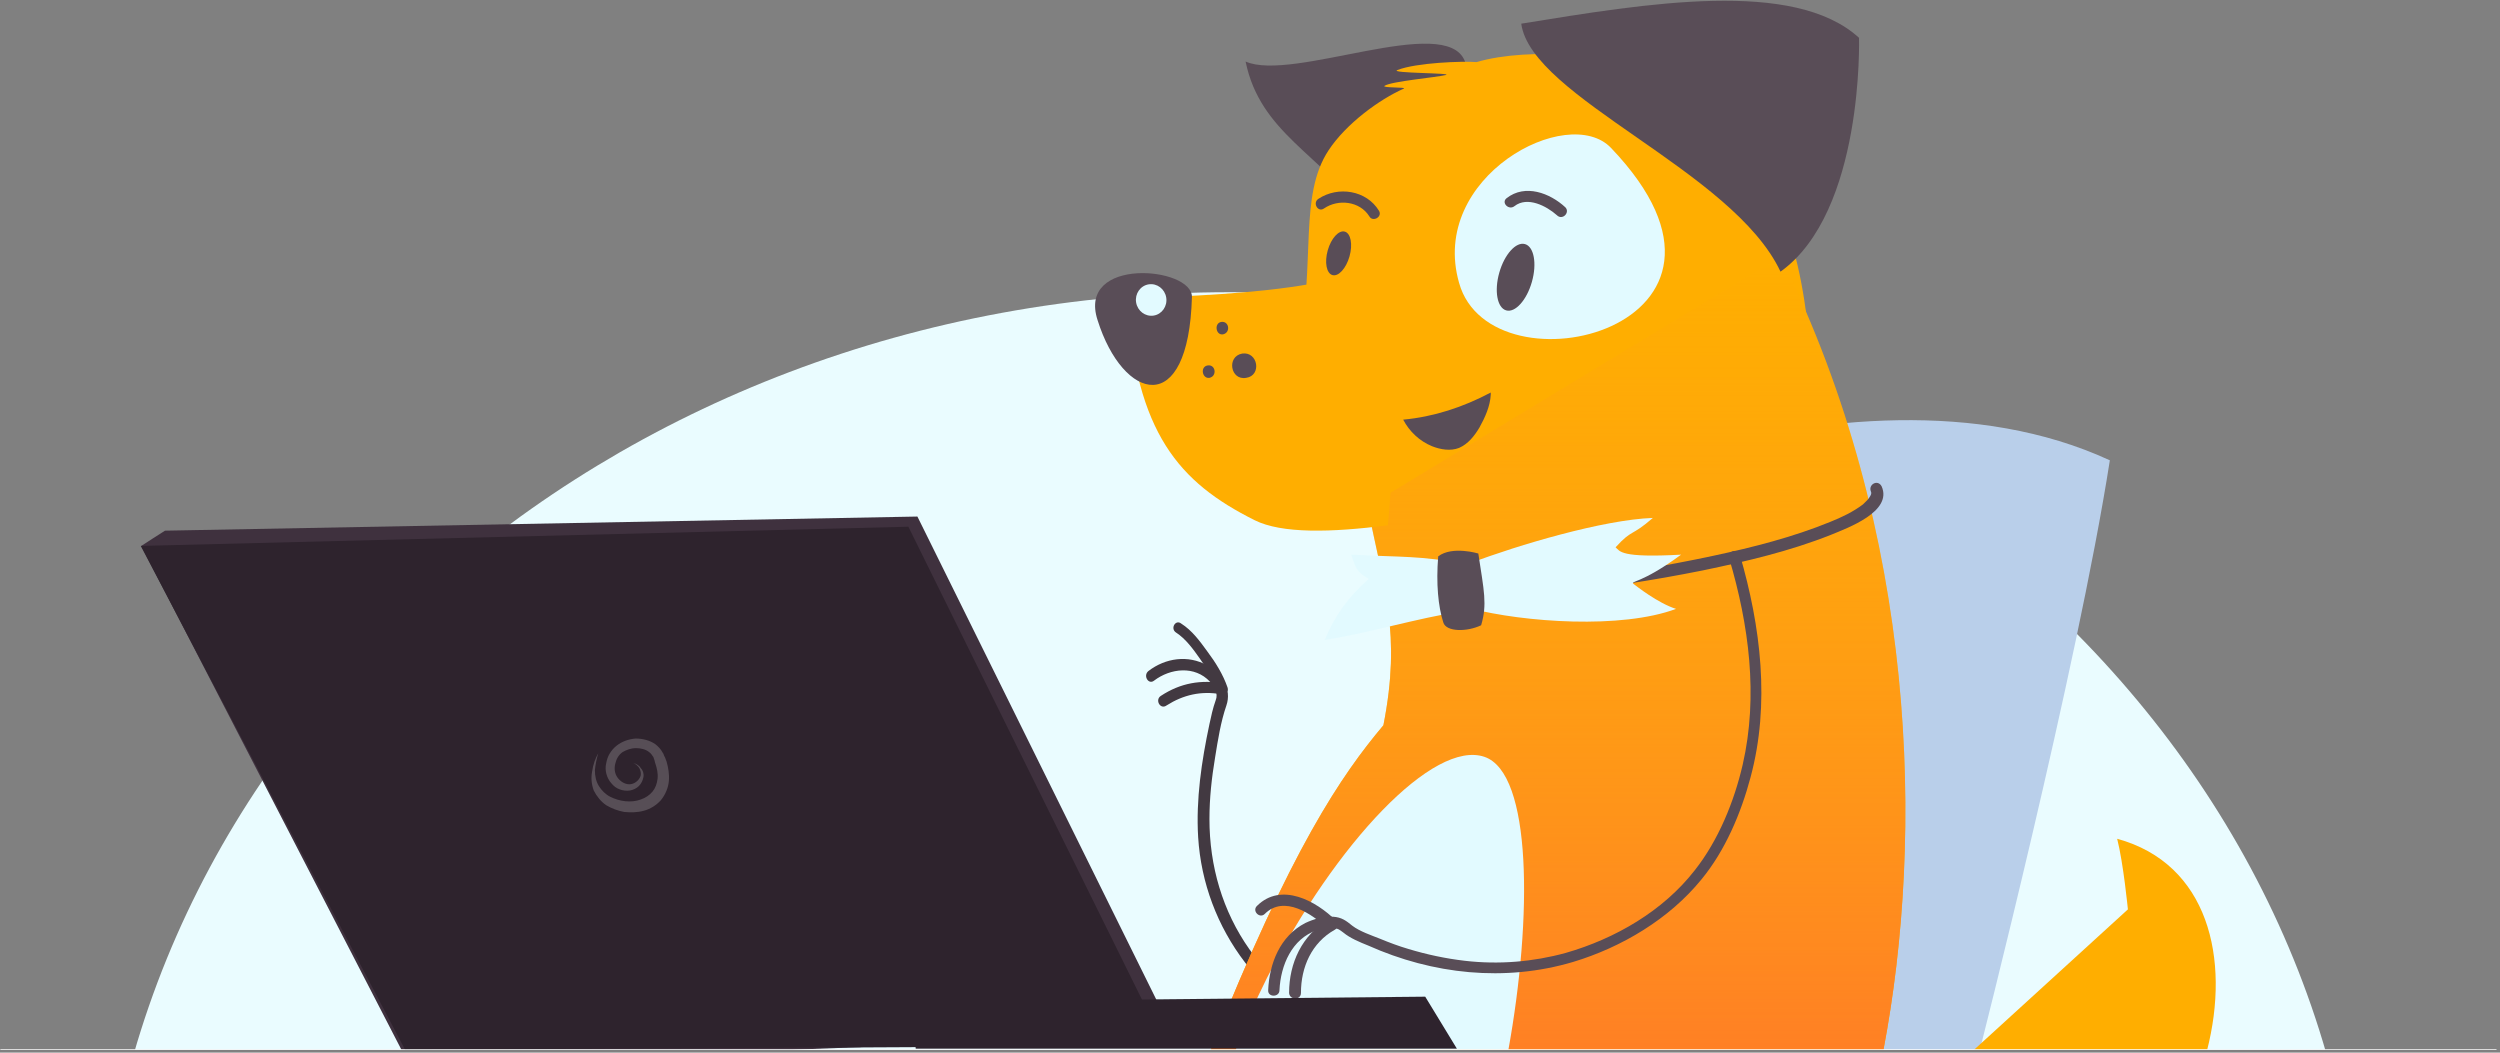 <svg width="646" height="272" viewBox="0 0 646 272" fill="none" xmlns="http://www.w3.org/2000/svg">
<rect x="0" y="0" width="646" height="272" fill="#808080" stroke="none"/>
<g clip-path="url(#clip0_10202_23283)">
<path d="M317.863 600.651C479.426 600.651 610.4 483.093 610.4 338.078C610.4 193.062 479.426 75.504 317.863 75.504C156.299 75.504 25.326 193.062 25.326 338.078C25.326 483.093 156.299 600.651 317.863 600.651Z" fill="#EAFCFF"/>
<path d="M379.811 137.775C379.811 137.775 476.874 87.419 545.183 118.946C536.863 172.367 511.32 272.35 511.32 272.35L373.826 271.474L379.811 137.775Z" fill="#B9CFEA"/>
<path d="M382.289 273.08C360.541 269.577 336.458 264.322 322.884 245.347C315.878 235.422 312.521 223.745 312.521 211.631C312.521 206.23 313.104 200.976 313.98 195.721C314.71 191.196 315.44 186.526 316.899 182.293C318.359 178.06 315.732 173.973 311.937 171.93C306.974 169.157 301.136 170.032 296.757 173.389C295.297 174.557 296.757 177.038 298.217 175.871C302.449 172.66 308.726 171.93 312.667 176.163C313.834 177.476 314.856 179.228 314.126 180.979C313.396 183.023 312.958 185.066 312.521 187.11C310.477 196.743 309.018 206.522 309.601 216.302C310.331 228.124 314.564 239.363 321.716 248.704C328.284 257.316 337.334 263.009 347.259 267.095C358.206 271.474 369.737 273.81 381.267 275.707C383.311 276.291 384.187 273.372 382.289 273.08Z" fill="#423941"/>
<path d="M303.909 163.464C306.39 165.07 308.288 167.697 310.039 170.179C311.791 172.66 313.542 175.433 314.564 178.352C315.148 177.768 315.732 177.185 316.315 176.601C310.331 175.579 305.077 176.455 299.968 179.812C298.362 180.834 299.822 183.461 301.428 182.293C305.806 179.52 310.331 178.498 315.44 179.374C316.461 179.52 317.629 178.79 317.191 177.622C316.024 174.265 314.126 171.2 311.937 168.281C310.039 165.654 307.996 162.881 305.223 161.129C303.763 159.961 302.303 162.443 303.909 163.464Z" fill="#423941"/>
<path d="M509.855 271.475H570.283C576.413 247.683 570.575 223.162 547.075 216.74C548.681 223.016 549.848 234.985 549.848 234.985L509.855 271.475Z" fill="#FFAE00"/>
<path d="M378.494 15.753C373.531 3.346 333.976 21.299 321.861 15.899C325.656 34.436 341.42 39.836 352.659 55.746C352.513 55.746 384.04 30.203 378.494 15.753Z" fill="#594D57"/>
<path d="M335.582 89.755C339.961 67.715 335.582 50.492 343.318 38.815C347.843 31.955 356.454 25.679 362.73 22.905C363.752 22.468 356.892 22.759 357.768 22.176C359.519 21.008 371.196 19.986 373.532 19.402C376.013 18.819 358.644 18.964 361.125 18.089C365.942 16.191 377.91 15.753 381.559 16.045C395.425 11.958 418.633 14.44 431.04 18.527C449.576 24.657 461.399 57.206 458.48 50.784C469.427 74.721 466.8 95.885 472.638 134.272C477.893 168.427 474.681 208.566 485.482 233.379L369.737 151.496L335.582 89.755Z" fill="#FFAE00"/>
<path d="M357.476 187.402C346.675 200.246 333.539 219.367 312.812 271.475H486.65C497.305 215.718 495.408 137.63 460.086 66.255L353.389 130.915C357.622 152.226 362.147 163.61 357.476 187.402Z" fill="#FFAE00"/>
<path d="M357.476 187.402C346.675 200.246 333.539 219.367 312.812 271.475H486.65C497.305 215.718 495.408 137.63 460.086 66.255L353.389 130.915C357.622 152.226 362.147 163.61 357.476 187.402Z" fill="url(#paint0_linear_10202_23283)"/>
<path d="M364.921 58.666C361.272 74.429 323.322 75.889 291.211 77.202C293.546 111.941 304.639 124.639 324.198 134.419C331.204 137.922 343.902 137.63 358.644 135.732" fill="#FFAE00"/>
<path d="M307.996 76.764C307.12 108.437 290.189 103.62 283.621 82.748C278.22 66.255 308.142 68.882 307.996 76.764Z" fill="#594D57"/>
<path d="M416.295 38.23C460.667 84.645 385.352 102.89 377.032 73.115C369.151 45.674 405.203 26.554 416.295 38.23Z" fill="#E2FAFF"/>
<path d="M483.439 126.975C483.585 127.267 483.585 127.704 483.293 128.142C482.855 129.018 482.125 129.602 481.395 130.332C478.914 132.229 475.849 133.689 472.93 134.856C463.296 138.797 452.933 141.425 442.716 143.614C430.456 146.241 418.049 148.285 405.642 149.744C394.987 150.912 384.04 151.934 373.385 151.35C369.59 151.204 365.65 150.912 362.146 149.598C361.125 149.16 360.103 148.723 359.373 147.993C358.935 147.555 358.789 146.971 358.935 146.387C359.373 144.49 356.454 143.76 356.162 145.657C354.849 151.934 363.752 153.393 368.131 153.977C378.64 155.291 389.587 154.415 400.242 153.393C413.524 152.08 426.807 150.036 439.943 147.409C451.182 145.074 462.421 142.446 473.076 138.214C477.309 136.462 489.131 132.229 486.212 125.661C485.19 123.764 482.709 125.223 483.439 126.975Z" fill="#594D57"/>
<path d="M480.372 9.769C463.586 -5.557 425.491 0.865 393.088 6.12C395.715 25.24 447.823 44.069 460.083 70.196C481.685 54.724 480.372 9.769 480.372 9.769Z" fill="#594D57"/>
<path d="M404.475 53.557C400.534 49.908 394.112 47.427 389.295 51.222C387.836 52.39 389.879 54.433 391.339 53.266C394.696 50.638 399.658 53.266 402.285 55.601C403.745 57.06 405.789 54.871 404.475 53.557Z" fill="#594D57"/>
<path d="M356.306 54.432C353.095 49.177 345.797 48.01 340.689 51.367C339.083 52.388 340.543 55.016 342.148 53.848C345.797 51.367 351.344 51.95 353.825 55.891C354.701 57.497 357.328 56.037 356.306 54.432Z" fill="#594D57"/>
<path d="M317.047 81.144C319.091 80.852 319.528 83.917 317.485 84.355C315.588 84.647 315.15 81.436 317.047 81.144Z" fill="#FFAE00"/>
<path d="M312.666 89.025C314.71 88.734 315.148 91.799 313.104 92.237C311.207 92.528 310.623 89.317 312.666 89.025Z" fill="#FFAE00"/>
<path d="M315.584 83.187C317.628 82.895 318.066 85.96 316.022 86.398C314.125 86.69 313.687 83.478 315.584 83.187Z" fill="#594D57"/>
<path d="M320.988 91.36C325.075 90.776 326.097 97.052 322.01 97.636C317.923 98.366 316.902 92.089 320.988 91.36Z" fill="#594D57"/>
<path d="M312.084 94.425C314.128 94.133 314.565 97.198 312.522 97.636C310.625 97.928 310.041 94.717 312.084 94.425Z" fill="#594D57"/>
<path d="M298.112 81.545C300.261 81.199 301.711 79.111 301.352 76.883C300.992 74.655 298.959 73.129 296.81 73.476C294.662 73.823 293.211 75.91 293.571 78.138C293.931 80.367 295.964 81.892 298.112 81.545Z" fill="#E2FAFF"/>
<path d="M389.735 271.474C396.011 236.881 395.865 199.808 383.604 195.575C370.468 191.05 345.217 217.761 327.41 252.645C324.199 259.067 321.426 265.344 319.236 271.474H389.735Z" fill="#E2FAFF"/>
<path d="M336.166 256.586C336.166 249.872 338.939 243.595 344.923 240.238C345.799 239.8 345.945 238.633 345.215 237.903C340.107 232.794 331.057 227.832 324.781 234.108C323.467 235.421 325.511 237.465 326.824 236.151C331.787 231.189 339.085 236.151 343.026 239.946C343.172 239.216 343.172 238.341 343.318 237.611C336.458 241.552 333.101 248.85 333.101 256.586C333.247 258.483 336.166 258.483 336.166 256.586Z" fill="#594D57"/>
<path d="M395.843 72.834C397.185 68.104 396.387 63.734 394.06 63.074C391.734 62.414 388.76 65.714 387.418 70.444C386.076 75.174 386.874 79.544 389.201 80.204C391.527 80.864 394.501 77.564 395.843 72.834Z" fill="#594D57"/>
<path d="M348.71 66.263C349.59 63.161 349.046 60.29 347.495 59.85C345.944 59.41 343.973 61.568 343.093 64.67C342.213 67.772 342.757 70.643 344.308 71.083C345.859 71.523 347.83 69.365 348.71 66.263Z" fill="#594D57"/>
<path d="M362.582 108.437C364.188 111.502 366.815 113.983 370.026 115.297C372.215 116.173 374.843 116.61 377.032 115.735C379.367 114.713 380.973 112.67 382.287 110.48C383.746 107.853 385.06 104.934 385.206 102.014C385.206 101.869 385.206 101.577 385.206 101.431C378.054 105.226 370.464 107.707 362.582 108.437Z" fill="#594D57"/>
<path d="M379.371 145.803C365.942 143.468 362.877 144.052 349.157 143.322C350.325 146.533 350.179 147.555 353.682 149.598C348.427 154.269 345.07 158.794 342.297 165.362C352.952 163.756 366.526 159.669 377.181 158.064L379.808 157.188C393.821 160.837 419.072 162.589 433.084 157.334C428.413 155.874 422.721 151.35 422.137 150.912C421.115 150.036 423.888 151.058 434.397 143.322C418.634 144.198 418.634 142.446 417.466 141.424C421.845 136.608 421.407 138.797 427.099 133.834C414.401 134.272 392.215 140.841 379.954 145.511" fill="#E2FAFF"/>
<path d="M381.998 143.029C383.457 152.662 384.333 156.165 382.727 161.566C379.078 163.317 373.678 163.317 372.948 160.836C371.635 156.749 371.051 150.765 371.635 143.759C375.284 140.986 381.998 143.029 381.998 143.029Z" fill="#594D57"/>
<path d="M446.801 144.197C451.91 161.42 454.391 179.811 450.304 197.618C448.115 207.105 444.028 217.176 437.898 224.912C429.724 235.421 417.318 242.573 404.619 246.222C396.153 248.558 387.25 249.288 378.492 248.266C373.53 247.682 368.713 246.66 363.896 245.201C361.415 244.471 359.08 243.595 356.598 242.573C354.409 241.698 351.344 240.676 349.446 239.216C347.841 237.903 346.673 237.027 344.484 236.881C342.002 236.735 339.521 237.465 337.332 238.487C330.764 241.844 327.99 248.996 327.698 255.856C327.552 257.753 330.618 257.753 330.618 255.856C330.91 249.434 333.829 242.573 340.251 240.384C342.002 239.8 344.192 239.362 345.797 240.092C346.381 240.384 346.673 240.676 347.111 240.968C348.863 242.427 351.344 243.449 353.533 244.325C370.173 251.769 388.855 253.812 406.517 248.558C419.069 244.763 431.33 237.465 439.649 227.248C445.78 219.804 449.867 210.17 452.348 200.829C457.456 181.854 454.975 161.858 449.575 143.321C448.991 141.569 446.218 142.445 446.801 144.197Z" fill="#594D57"/>
<path d="M237.058 133.475L42.64 137.124C40.159 138.73 38.699 139.605 36.51 141.065L105.695 275.056L303.324 267.466L237.058 133.475Z" fill="#3F313E"/>
<path d="M376.451 270.968H236.621L235.6 258.854L368.277 257.54L376.451 270.968Z" fill="#2E232D"/>
<path d="M300.99 270.239L104.674 271.261L36.365 141.065L234.724 136.102L300.99 270.239Z" fill="#2E232D"/>
<path d="M154.593 194.632C154.155 196.091 153.864 197.551 153.718 199.011C153.718 200.47 154.009 201.93 154.739 203.098C155.469 204.265 156.491 205.287 157.658 205.871C158.826 206.455 160.14 206.892 161.599 207.038C162.913 207.184 164.373 207.038 165.54 206.601C166.854 206.163 167.876 205.433 168.605 204.557C169.335 203.681 169.773 202.514 169.919 201.2C170.065 199.886 169.773 198.573 169.335 197.259C169.189 196.967 169.189 196.529 169.043 196.237C169.043 196.091 168.897 195.945 168.897 195.8C168.897 195.654 168.751 195.508 168.751 195.508C168.459 195.07 168.168 194.632 167.73 194.34C166.854 193.61 165.54 193.318 164.373 193.318C163.059 193.318 161.891 193.756 160.87 194.34C159.848 195.07 159.264 196.091 158.972 197.405C158.68 198.573 158.826 199.886 159.556 200.908C160.286 201.93 161.453 202.66 162.621 202.66C163.789 202.66 165.102 201.784 165.54 200.47C165.686 199.886 165.54 199.157 165.248 198.573C164.956 197.989 164.227 197.405 163.643 197.113C164.373 197.405 165.102 197.697 165.54 198.427C166.124 199.011 166.416 199.886 166.27 200.762C166.124 201.638 165.686 202.514 165.102 203.098C164.519 203.681 163.643 204.119 162.767 204.265C161.891 204.411 160.87 204.265 160.14 203.973C159.264 203.681 158.534 203.098 157.95 202.368C156.783 201.054 156.199 199.011 156.637 197.259C156.783 196.383 157.075 195.508 157.512 194.778C157.95 194.048 158.534 193.318 159.264 192.734C160.724 191.567 162.475 190.983 164.227 190.837C165.978 190.837 167.876 191.275 169.335 192.297C170.065 192.88 170.795 193.61 171.233 194.486C171.379 194.632 171.525 194.924 171.525 195.07C171.671 195.362 171.671 195.508 171.817 195.654C171.962 196.091 172.108 196.383 172.254 196.821C172.692 198.427 172.984 200.032 172.838 201.784C172.692 203.535 171.962 205.287 170.795 206.746C169.627 208.06 168.022 209.082 166.27 209.52C164.665 209.958 162.913 209.958 161.307 209.812C159.702 209.52 158.096 208.936 156.637 208.06C155.323 207.184 154.155 205.725 153.426 204.265C152.842 202.66 152.696 201.054 152.988 199.449C153.28 197.405 153.864 195.946 154.593 194.632Z" fill="#574E56"/>
<rect x="-204.918" y="271.054" width="1048.72" height="365.868" fill="white"/>
</g>
<defs>
<linearGradient id="paint0_linear_10202_23283" x1="402.619" y1="66.357" x2="402.619" y2="271.507" gradientUnits="userSpaceOnUse">
<stop stop-color="#FF9C24" stop-opacity="0"/>
<stop offset="1" stop-color="#FF8024"/>
</linearGradient>
<clipPath id="clip0_10202_23283">
<rect width="645" height="271.247" fill="white" transform="translate(0.094)"/>
</clipPath>
</defs>
</svg>
